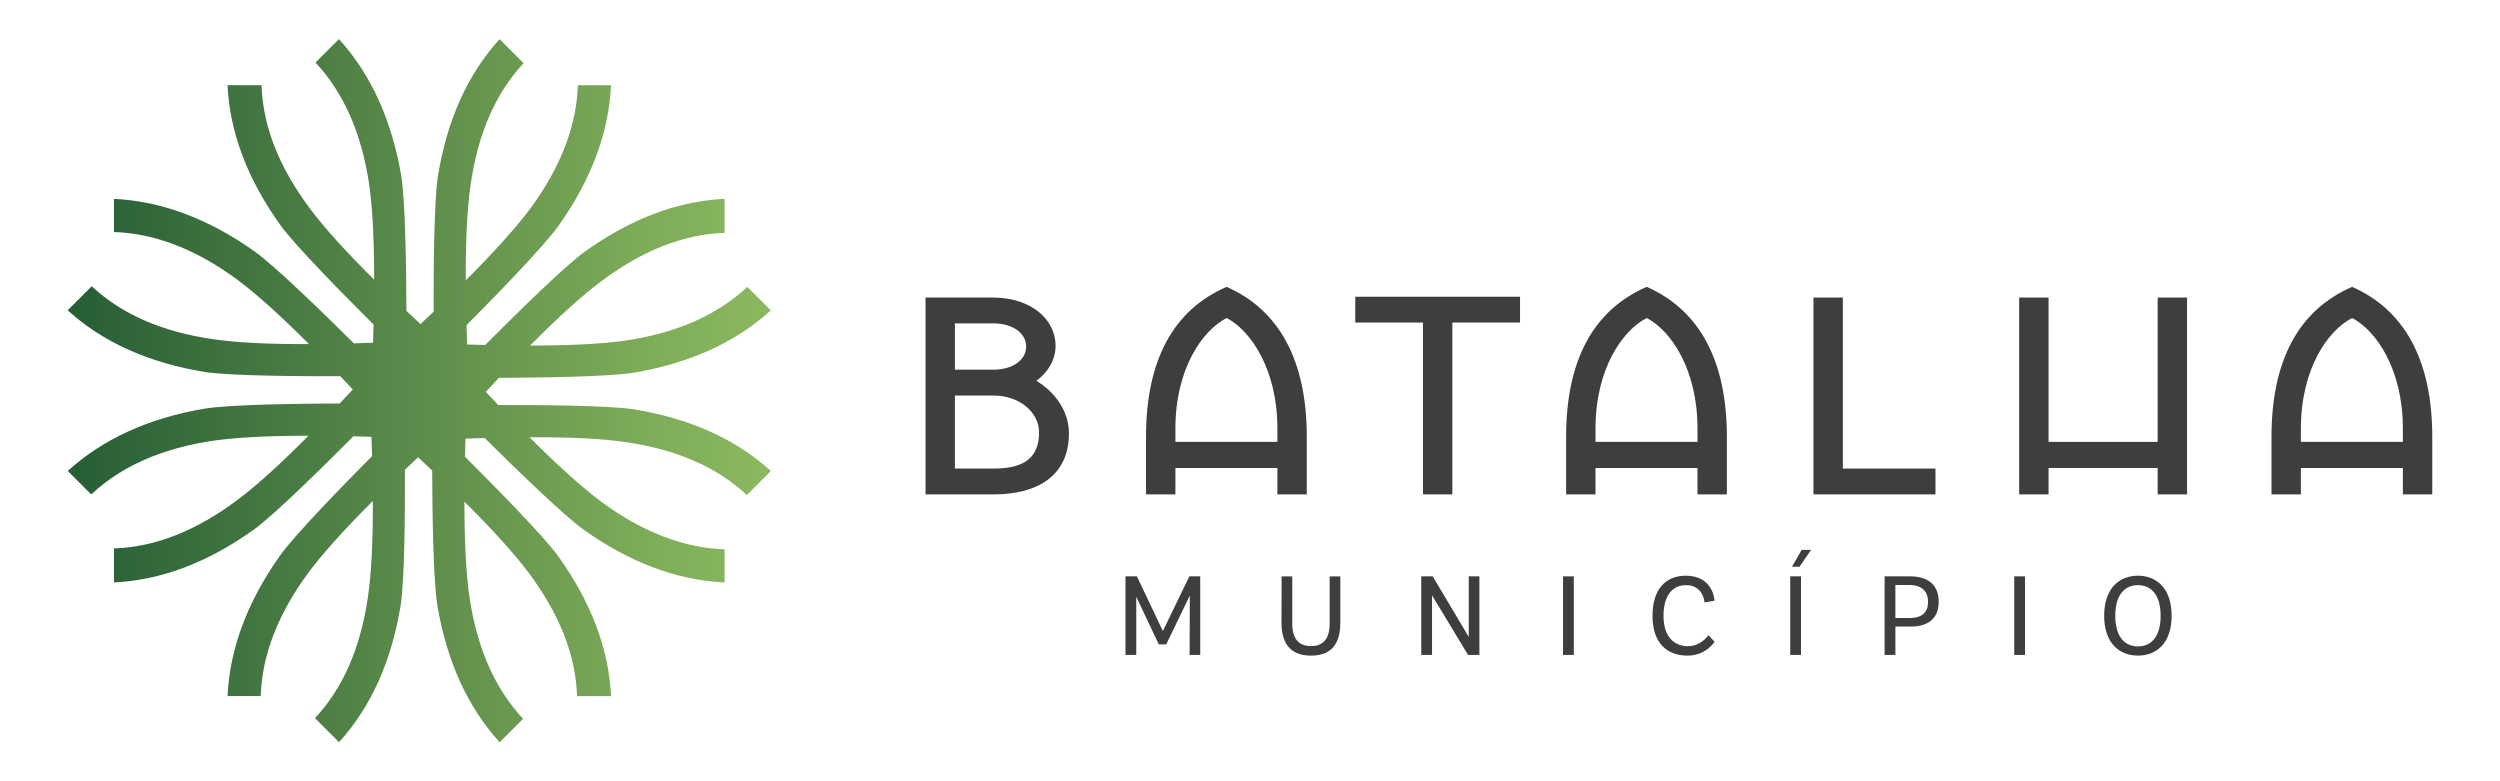 <?xml version="1.0" encoding="utf-8"?>
<!-- Generator: Adobe Illustrator 17.0.0, SVG Export Plug-In . SVG Version: 6.00 Build 0)  -->
<!DOCTYPE svg PUBLIC "-//W3C//DTD SVG 1.1//EN" "http://www.w3.org/Graphics/SVG/1.1/DTD/svg11.dtd">
<svg version="1.1" id="Layer_1" xmlns="http://www.w3.org/2000/svg" xmlns:xlink="http://www.w3.org/1999/xlink" x="0px" y="0px"
	 width="160px" height="50px" viewBox="444.41 555.6 160 50" enable-background="new 444.41 555.6 160 50" xml:space="preserve">
<g>
	<g>
		<path fill="#3E3E3D" d="M520.544,597.516l0.014-3.8l-1.509,3.125h-0.474l-1.444-3.046v3.721h-0.69v-5.029h0.733l1.659,3.499
			l1.695-3.499h0.697v5.029H520.544z"/>
		<path fill="#3E3E3D" d="M529.509,592.488h0.682v2.967c0,1.602-0.812,2.105-1.875,2.105c-1.063,0-1.89-0.503-1.89-2.105
			l0.007-2.967h0.682v3.01c0,0.998,0.424,1.451,1.2,1.451c0.776,0,1.193-0.453,1.193-1.451V592.488z"/>
		<path fill="#3E3E3D" d="M538.366,597.516l-2.306-3.815v3.815h-0.69v-5.029h0.733l2.306,3.872v-3.872h0.682v5.029H538.366z"/>
		<path fill="#3E3E3D" d="M544.444,597.516v-5.029h0.69v5.029H544.444z"/>
		<path fill="#3E3E3D" d="M554.142,596.669c0,0-0.532,0.891-1.731,0.891c-1.286,0-2.241-0.776-2.241-2.543
			c0-1.76,0.884-2.572,2.134-2.572c1.681,0,1.832,1.437,1.832,1.602l-0.639,0.108c0,0-0.057-1.106-1.185-1.106
			c-0.783,0-1.437,0.56-1.437,1.968c0,1.437,0.776,1.94,1.566,1.94c0.84,0,1.308-0.704,1.308-0.704L554.142,596.669z"/>
		<path fill="#3E3E3D" d="M558.984,597.516v-5.029h0.69v5.029H558.984z M559.099,591.87l0.618-1.078h0.603l-0.74,1.078H559.099z"/>
		<path fill="#3E3E3D" d="M565.025,597.516v-5.029h1.638c1.135,0,1.825,0.539,1.825,1.631c0,1.085-0.725,1.581-1.746,1.581h-1.027
			v1.818L565.025,597.516L565.025,597.516z M566.634,595.153c0.79,0,1.171-0.367,1.171-1.034c0-0.647-0.373-1.078-1.193-1.078
			h-0.898v2.112H566.634z"/>
		<path fill="#3E3E3D" d="M573.322,597.516v-5.029h0.69v5.029H573.322z"/>
		<path fill="#3E3E3D" d="M579.077,595.009c0-1.803,1.013-2.565,2.162-2.565c1.142,0,2.155,0.761,2.155,2.565
			c0,1.803-1.013,2.55-2.155,2.55S579.077,596.812,579.077,595.009z M582.69,595.009c0-1.451-0.704-1.961-1.451-1.961
			c-0.754,0-1.451,0.51-1.451,1.961s0.697,1.961,1.451,1.961S582.69,596.46,582.69,595.009z"/>
	</g>
	
		<linearGradient id="SVGID_1_" gradientUnits="userSpaceOnUse" x1="448.705" y1="580.665" x2="493.705" y2="580.665" gradientTransform="matrix(1 0 0 -1 0.04 1161.265)">
		<stop  offset="0" style="stop-color:#255D35"/>
		<stop  offset="0.116" style="stop-color:#32683A"/>
		<stop  offset="0.517" style="stop-color:#5E8E4B"/>
		<stop  offset="0.825" style="stop-color:#7EAC59"/>
		<stop  offset="1" style="stop-color:#8BB85F"/>
	</linearGradient>
	<path fill="url(#SVGID_1_)" d="M484.417,583.889c3.281,0.469,5.877,1.601,7.79,3.393l1.539-1.538
		c-2.246-2.042-5.17-3.36-8.777-3.949c-1.649-0.25-6.033-0.278-8.67-0.271c-0.262-0.275-0.527-0.555-0.799-0.845
		c0.287-0.309,0.566-0.606,0.841-0.898c2.615-0.009,7.017-0.065,8.659-0.333c3.583-0.613,6.496-1.943,8.741-3.985l-1.502-1.502
		c-1.912,1.793-4.496,2.937-7.754,3.429c-1.486,0.217-3.537,0.326-6.151,0.327c1.832-1.844,3.347-3.214,4.543-4.105
		c2.651-1.989,5.287-3.023,7.907-3.109v-2.175c-3.032,0.144-6.032,1.28-8.999,3.414c-1.343,0.99-4.463,4.069-6.323,5.939
		c-0.377-0.009-0.76-0.02-1.155-0.032c-0.016-0.424-0.029-0.834-0.04-1.237c1.843-1.855,4.916-5.008,5.888-6.359
		c2.101-2.967,3.219-5.966,3.362-8.998h-2.123c-0.085,2.62-1.102,5.256-3.058,7.908c-0.897,1.204-2.271,2.732-4.118,4.58
		c-0.009-2.596,0.094-4.633,0.31-6.108c0.468-3.281,1.601-5.877,3.393-7.79l-1.538-1.538c-2.042,2.245-3.36,5.17-3.949,8.777
		c-0.249,1.648-0.278,6.025-0.271,8.662c-0.273,0.26-0.551,0.524-0.839,0.794c-0.311-0.288-0.61-0.569-0.903-0.846
		c-0.009-2.616-0.065-7.011-0.333-8.652c-0.612-3.583-1.943-6.495-3.986-8.74l-1.501,1.501c1.793,1.913,2.937,4.496,3.429,7.754
		c0.217,1.485,0.326,3.534,0.327,6.143c-1.842-1.829-3.209-3.343-4.1-4.538c-1.989-2.651-3.023-5.287-3.109-7.908h-2.176
		c0.144,3.032,1.28,6.031,3.414,8.998c0.989,1.341,4.063,4.457,5.933,6.318c-0.009,0.38-0.02,0.765-0.032,1.163
		c-0.421,0.016-0.829,0.029-1.23,0.04c-1.856-1.844-5.003-4.912-6.353-5.883c-2.967-2.101-5.967-3.219-8.999-3.362v2.123
		c2.62,0.085,5.256,1.102,7.907,3.058c1.203,0.896,2.729,2.268,4.575,4.113c-2.599,0.009-4.639-0.094-6.115-0.31
		c-3.281-0.469-5.876-1.601-7.79-3.393l-1.539,1.539c2.246,2.042,5.17,3.36,8.777,3.949c1.649,0.25,6.033,0.278,8.67,0.272
		c0.262,0.275,0.527,0.555,0.799,0.845c-0.287,0.309-0.566,0.606-0.841,0.898c-2.615,0.009-7.017,0.064-8.659,0.333
		c-3.583,0.613-6.495,1.943-8.74,3.986l1.501,1.501c1.913-1.793,4.496-2.937,7.754-3.429c1.486-0.217,3.537-0.326,6.151-0.327
		c-1.832,1.844-3.347,3.214-4.543,4.105c-2.651,1.988-5.287,3.023-7.907,3.108l0,2.176c3.032-0.144,6.032-1.28,8.999-3.414
		c1.343-0.989,4.463-4.069,6.323-5.938c0.377,0.009,0.76,0.019,1.155,0.032c0.016,0.424,0.029,0.834,0.04,1.237
		c-1.843,1.855-4.916,5.007-5.888,6.359c-2.101,2.967-3.219,5.967-3.362,8.999l2.123,0c0.085-2.62,1.102-5.256,3.058-7.907
		c0.898-1.205,2.271-2.732,4.119-4.581c0.009,2.596-0.094,4.633-0.31,6.108c-0.469,3.281-1.601,5.877-3.393,7.79l1.538,1.539
		c2.042-2.246,3.36-5.17,3.949-8.777c0.25-1.647,0.279-6.025,0.271-8.662c0.273-0.26,0.551-0.524,0.84-0.794
		c0.311,0.289,0.61,0.569,0.903,0.846c0.009,2.616,0.065,7.011,0.333,8.652c0.613,3.584,1.943,6.496,3.985,8.741l1.501-1.501
		c-1.793-1.913-2.937-4.496-3.429-7.753c-0.217-1.485-0.326-3.534-0.327-6.144c1.842,1.829,3.209,3.343,4.1,4.538
		c1.989,2.652,3.024,5.288,3.109,7.907h2.176c-0.144-3.031-1.28-6.031-3.414-8.999c-0.989-1.341-4.063-4.457-5.934-6.317
		c0.009-0.38,0.02-0.765,0.032-1.163c0.421-0.016,0.829-0.029,1.229-0.04c1.856,1.844,5.003,4.911,6.353,5.883
		c2.967,2.101,5.967,3.219,8.999,3.363v-2.123c-2.62-0.085-5.256-1.102-7.907-3.058c-1.203-0.897-2.729-2.269-4.575-4.113
		C480.901,583.57,482.941,583.673,484.417,583.889z"/>
	<g>
		<path fill="#3E3E3D" d="M549.8,573.959c-3.42,1.482-5.159,4.703-5.159,9.605v3.677h1.881v-1.69h6.527v1.69h1.881v-3.677
			C554.931,578.662,553.164,575.441,549.8,573.959z M553.05,583.881h-6.527v-0.859c0-3.791,1.71-6.27,3.278-7.069
			c1.539,0.798,3.249,3.278,3.249,7.069V583.881z"/>
		<path fill="#3E3E3D" d="M594.945,573.959c-3.42,1.482-5.159,4.703-5.159,9.605v3.677h1.881v-1.69h6.527v1.69h1.881v-3.677
			C600.075,578.662,598.308,575.441,594.945,573.959z M591.667,583.881v-0.859c0-3.791,1.71-6.27,3.278-7.069
			c1.539,0.798,3.249,3.278,3.249,7.069v0.859H591.667z"/>
		<path fill="#3E3E3D" d="M522.914,573.959c-3.42,1.482-5.159,4.703-5.159,9.605v3.677h1.881v-1.69h6.527v1.69h1.881v-3.677
			C528.044,578.662,526.277,575.441,522.914,573.959z M526.163,583.881h-6.527v-0.859c0-3.791,1.71-6.27,3.278-7.069
			c1.539,0.798,3.249,3.278,3.249,7.069V583.881z"/>
		<path fill="#3E3E3D" d="M510.74,579.973c0.77-0.57,1.226-1.368,1.226-2.252c0-1.739-1.653-3.078-3.99-3.078h-4.332v12.598h4.361
			c2.85,0,4.817-1.226,4.817-3.905C512.82,581.94,511.965,580.714,510.74,579.973z M505.524,576.296h2.451
			c1.254,0,2.109,0.627,2.109,1.482c0,0.855-0.855,1.482-2.109,1.482h-2.451V576.296z M508.003,585.588h-2.48v-4.674h2.48
			c1.596,0,2.907,1.026,2.907,2.366C510.911,585.046,509.742,585.588,508.003,585.588z"/>
		<polygon fill="#3E3E3D" points="531.147,576.244 535.48,576.244 535.48,587.241 537.361,587.241 537.361,576.244 541.693,576.244 
			541.693,574.591 531.147,574.591 		"/>
		<polygon fill="#3E3E3D" points="562.352,574.643 560.471,574.643 560.471,587.241 568.28,587.241 568.28,585.588 562.352,585.588 
					"/>
		<polygon fill="#3E3E3D" points="582.501,582.772 582.501,583.881 575.518,583.881 575.518,582.772 575.518,574.643 
			573.637,574.643 573.637,587.241 575.518,587.241 575.518,585.551 582.501,585.551 582.501,587.241 584.382,587.241 
			584.382,574.643 582.501,574.643 		"/>
	</g>
</g>
<line fill="none" x1="416.087" y1="577.658" x2="415.709" y2="577.28"/>
</svg>
